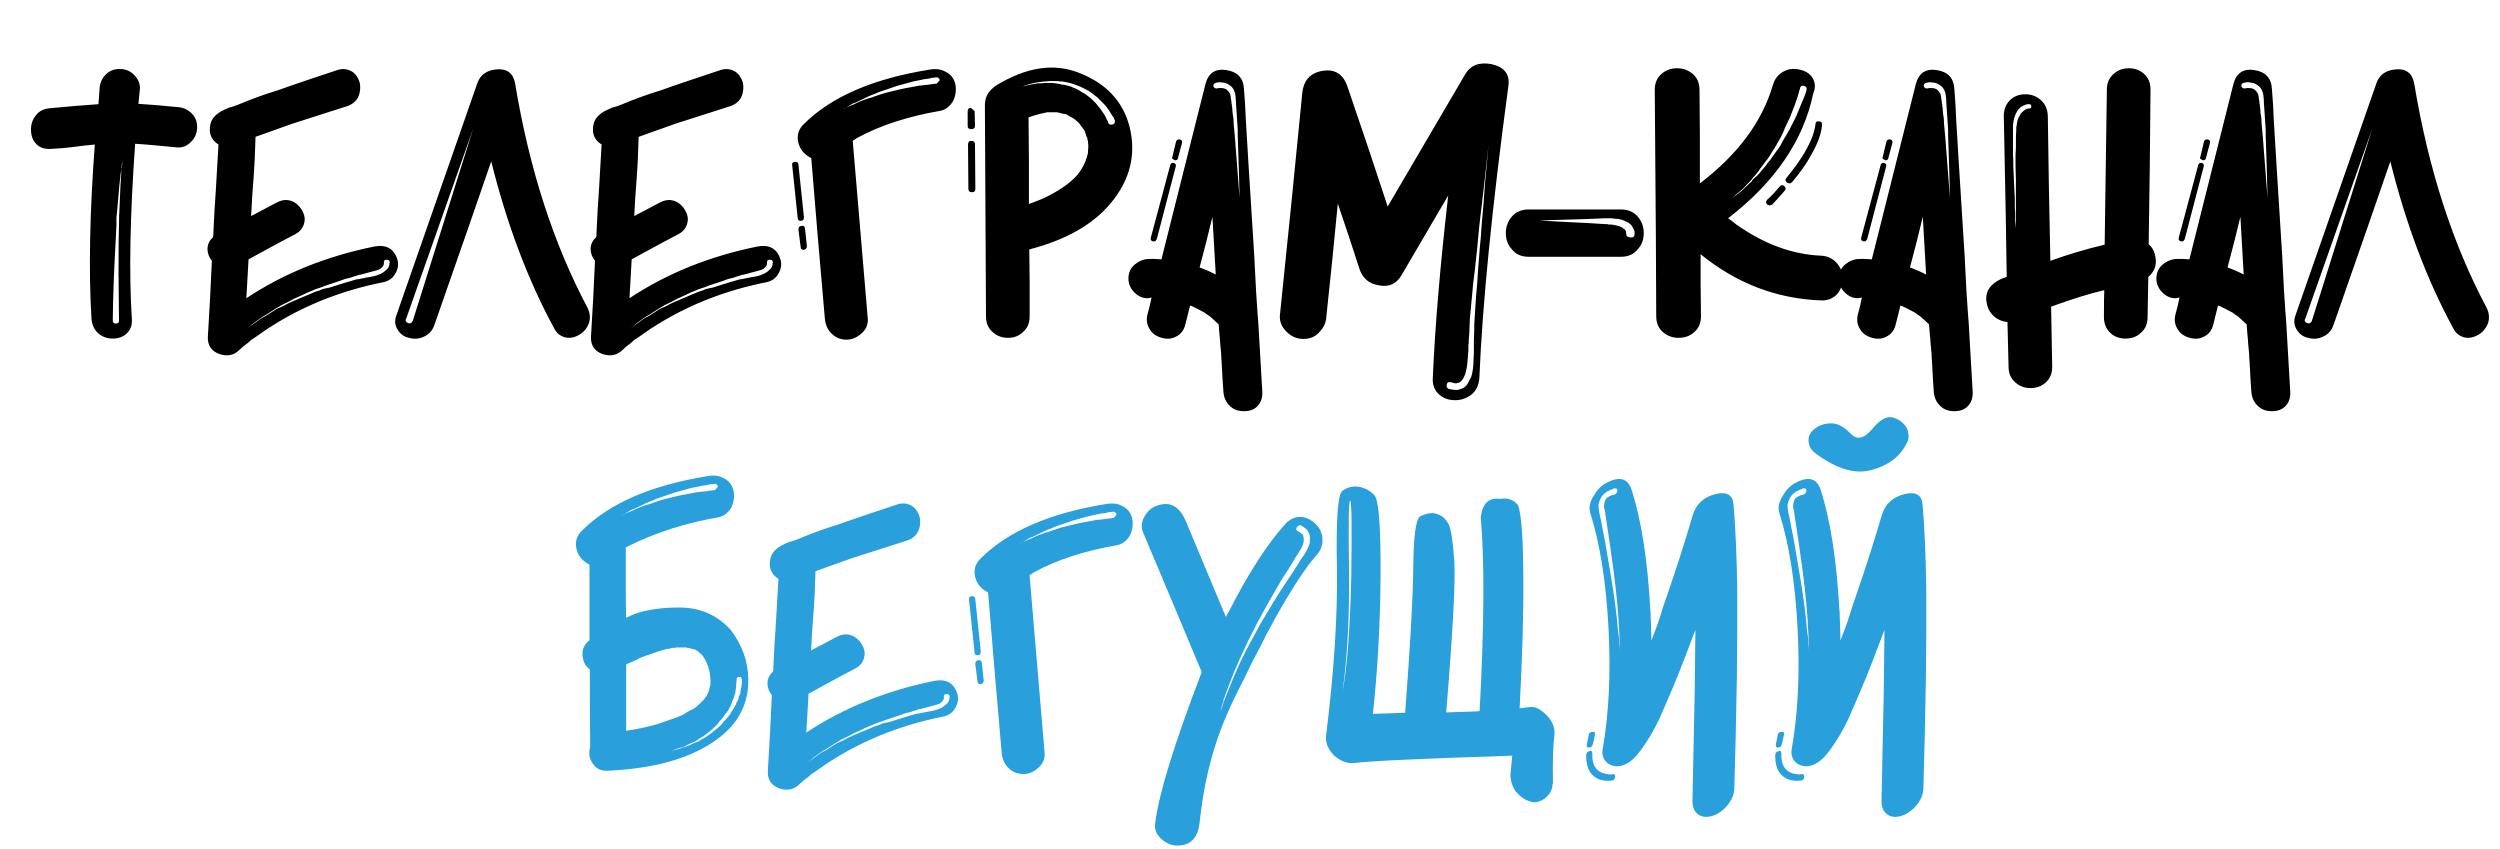 <?xml version="1.0" encoding="UTF-8"?> <svg xmlns="http://www.w3.org/2000/svg" width="259" height="88" viewBox="0 0 259 88" fill="none"> <path d="M18.409 11.098C18.941 11.123 19.41 11.326 19.815 11.706C20.221 12.086 20.423 12.567 20.423 13.15C20.423 13.758 20.221 14.265 19.815 14.67C19.41 15.101 18.941 15.303 18.409 15.278C16.104 15.05 14.635 14.923 14.001 14.898C13.469 22.371 13.355 28.413 13.659 33.024C13.71 33.683 13.52 34.202 13.089 34.582C12.735 34.911 12.266 35.076 11.683 35.076C11.126 35.076 10.645 34.911 10.239 34.582C9.783 34.202 9.53 33.683 9.479 33.024C9.175 28.16 9.289 22.143 9.821 14.974L8.681 15.088L7.503 15.24C6.971 15.316 6.199 15.379 5.185 15.43C4.552 15.455 4.058 15.265 3.703 14.86C3.374 14.505 3.209 14.024 3.209 13.416C3.209 12.859 3.374 12.377 3.703 11.972C4.033 11.516 4.527 11.263 5.185 11.212C5.768 11.161 6.604 11.085 7.693 10.984L10.201 10.794L10.315 9.198C10.341 8.641 10.543 8.159 10.923 7.754C11.303 7.349 11.797 7.146 12.405 7.146C12.988 7.146 13.482 7.349 13.887 7.754C14.318 8.185 14.521 8.666 14.495 9.198L14.419 9.958L14.343 10.756L16.395 10.908L18.409 11.098ZM12.671 16.608C12.671 16.659 12.646 16.887 12.595 17.292C12.595 17.419 12.583 17.533 12.557 17.634L12.519 17.862L12.481 18.128L12.367 19.192C12.317 19.8 12.241 20.674 12.139 21.814C12.114 21.966 12.089 22.219 12.063 22.574C12.063 22.903 12.063 23.157 12.063 23.334L11.987 24.892C11.81 27.983 11.709 30.744 11.683 33.176V33.214C11.683 33.417 11.785 33.518 11.987 33.518C12.215 33.518 12.329 33.417 12.329 33.214C12.279 29.541 12.266 26.779 12.291 24.93L12.329 23.334C12.329 22.574 12.342 22.08 12.367 21.852L12.481 19.192L12.519 18.622C12.519 18.369 12.532 18.204 12.557 18.128C12.557 18.001 12.557 17.875 12.557 17.748C12.583 17.621 12.595 17.52 12.595 17.444C12.621 17.368 12.633 17.317 12.633 17.292C12.659 17.089 12.671 16.861 12.671 16.608ZM40.95 28.35C40.697 28.806 40.304 29.097 39.772 29.224C35.668 30.035 31.957 31.453 28.638 33.48L27.726 34.05L26.852 34.658L26.472 34.924L26.054 35.19L25.674 35.532L25.218 35.874L24.8 36.254C24.243 36.811 23.546 36.951 22.71 36.672C21.899 36.368 21.507 35.785 21.532 34.924L21.76 30.972L21.95 27.02C21.646 26.64 21.494 26.222 21.494 25.766C21.519 25.285 21.709 24.892 22.064 24.588L22.102 24.398V24.208L22.216 21.89L22.368 19.572C22.545 16.633 22.634 15.101 22.634 14.974C21.874 14.493 21.595 13.796 21.798 12.884C21.899 12.352 22.279 11.896 22.938 11.516C23.343 11.313 23.622 11.187 23.774 11.136L24.192 11.022L24.61 10.87C25.978 10.287 27.371 9.781 28.79 9.35C28.917 9.299 29.347 9.147 30.082 8.894C30.817 8.641 31.412 8.438 31.868 8.286L34.946 7.26C35.478 7.083 35.985 7.133 36.466 7.412C36.846 7.665 37.112 8.045 37.264 8.552C37.365 9.033 37.327 9.502 37.15 9.958C36.947 10.439 36.567 10.781 36.01 10.984L33.16 11.896L30.31 12.808L26.472 14.176C26.421 16 26.358 17.368 26.282 18.28L26.13 20.332L26.016 22.384L28.676 20.978C29.208 20.699 29.715 20.649 30.196 20.826C30.627 20.978 30.981 21.282 31.26 21.738C31.539 22.194 31.627 22.637 31.526 23.068C31.399 23.6 31.095 23.993 30.614 24.246C29.677 24.727 28.055 25.601 25.75 26.868L25.522 30.896C29.373 28.337 33.793 26.551 38.784 25.538C40.025 25.31 40.823 25.766 41.178 26.906C41.305 27.413 41.229 27.894 40.95 28.35ZM40.38 27.21C40.38 27.007 40.279 26.906 40.076 26.906C39.873 26.906 39.772 26.982 39.772 27.134V27.286C39.772 27.413 39.721 27.527 39.62 27.628C39.519 27.805 39.316 27.932 39.012 28.008C38.936 28.033 38.607 28.122 38.024 28.274L37.758 28.35L37.454 28.426L37.302 28.464H37.226L37.112 28.502L36.77 28.616C36.745 28.616 36.694 28.629 36.618 28.654C36.567 28.679 36.504 28.705 36.428 28.73C36.352 28.755 36.263 28.781 36.162 28.806L35.82 28.882L35.478 28.996C35.377 29.047 35.161 29.123 34.832 29.224C34.528 29.325 34.262 29.414 34.034 29.49L33.692 29.604L33.312 29.756L32.628 29.984C32.603 30.009 32.362 30.111 31.906 30.288L31.184 30.63L30.5 30.934L29.854 31.276C29.803 31.301 29.702 31.352 29.55 31.428C29.423 31.504 29.309 31.555 29.208 31.58L28.904 31.77L28.638 31.922C28.03 32.302 27.675 32.53 27.574 32.606L27.308 32.758L27.08 32.91C26.903 33.011 26.776 33.1 26.7 33.176L26.32 33.442L26.016 33.708L25.636 34.012L26.054 33.708L26.358 33.48L26.738 33.214C26.789 33.163 26.915 33.075 27.118 32.948L27.346 32.834L27.612 32.682C27.713 32.606 28.068 32.378 28.676 31.998C28.727 31.973 28.929 31.884 29.284 31.732L29.93 31.39L31.26 30.82C31.387 30.769 31.627 30.668 31.982 30.516L32.704 30.212L33.084 30.098L33.426 29.946L33.768 29.87L34.148 29.794L34.87 29.566L35.592 29.338L36.238 29.148L36.884 28.958L37.074 28.92H37.226L37.302 28.882H37.378C37.403 28.857 37.454 28.844 37.53 28.844L38.1 28.73C38.632 28.654 38.999 28.565 39.202 28.464C39.506 28.363 39.759 28.211 39.962 28.008C40.063 27.932 40.152 27.843 40.228 27.742L40.342 27.438V27.324C40.342 27.273 40.355 27.235 40.38 27.21ZM43.9 34.886C43.419 35.114 42.912 35.152 42.38 35C41.873 34.899 41.481 34.62 41.202 34.164C40.898 33.708 40.86 33.189 41.088 32.606L49.448 8.628C49.752 7.741 50.436 7.26 51.5 7.184C52.539 7.108 53.16 7.589 53.362 8.628C54.831 17.495 57.34 25.259 60.886 31.922C61.139 32.454 61.178 32.986 61 33.518C60.797 34.025 60.481 34.405 60.05 34.658C59.544 34.962 59.062 35.063 58.606 34.962C58.049 34.835 57.644 34.506 57.39 33.974C54.679 28.983 52.514 23.233 50.892 16.722C49.853 19.762 47.89 25.411 45.002 33.67C44.8 34.253 44.432 34.658 43.9 34.886ZM49.03 13.302L42.076 33.024C42 33.125 42 33.227 42.076 33.328C42.102 33.379 42.178 33.429 42.304 33.48C42.481 33.556 42.633 33.48 42.76 33.252L49.03 13.302ZM80.642 28.35C80.389 28.806 79.996 29.097 79.464 29.224C75.36 30.035 71.649 31.453 68.33 33.48L67.418 34.05L66.544 34.658L66.164 34.924L65.746 35.19L65.366 35.532L64.91 35.874L64.492 36.254C63.935 36.811 63.238 36.951 62.402 36.672C61.592 36.368 61.199 35.785 61.224 34.924L61.452 30.972L61.642 27.02C61.338 26.64 61.186 26.222 61.186 25.766C61.212 25.285 61.402 24.892 61.756 24.588L61.794 24.398V24.208L61.908 21.89L62.06 19.572C62.238 16.633 62.326 15.101 62.326 14.974C61.566 14.493 61.288 13.796 61.49 12.884C61.592 12.352 61.972 11.896 62.63 11.516C63.036 11.313 63.314 11.187 63.466 11.136L63.884 11.022L64.302 10.87C65.67 10.287 67.064 9.781 68.482 9.35C68.609 9.299 69.04 9.147 69.774 8.894C70.509 8.641 71.104 8.438 71.56 8.286L74.638 7.26C75.17 7.083 75.677 7.133 76.158 7.412C76.538 7.665 76.804 8.045 76.956 8.552C77.058 9.033 77.02 9.502 76.842 9.958C76.64 10.439 76.26 10.781 75.702 10.984L72.852 11.896L70.002 12.808L66.164 14.176C66.114 16 66.05 17.368 65.974 18.28L65.822 20.332L65.708 22.384L68.368 20.978C68.9 20.699 69.407 20.649 69.888 20.826C70.319 20.978 70.674 21.282 70.952 21.738C71.231 22.194 71.32 22.637 71.218 23.068C71.092 23.6 70.788 23.993 70.306 24.246C69.369 24.727 67.748 25.601 65.442 26.868L65.214 30.896C69.065 28.337 73.486 26.551 78.476 25.538C79.718 25.31 80.516 25.766 80.87 26.906C80.997 27.413 80.921 27.894 80.642 28.35ZM80.072 27.21C80.072 27.007 79.971 26.906 79.768 26.906C79.566 26.906 79.464 26.982 79.464 27.134V27.286C79.464 27.413 79.414 27.527 79.312 27.628C79.211 27.805 79.008 27.932 78.704 28.008C78.628 28.033 78.299 28.122 77.716 28.274L77.45 28.35L77.146 28.426L76.994 28.464H76.918L76.804 28.502L76.462 28.616C76.437 28.616 76.386 28.629 76.31 28.654C76.26 28.679 76.196 28.705 76.12 28.73C76.044 28.755 75.956 28.781 75.854 28.806L75.512 28.882L75.17 28.996C75.069 29.047 74.854 29.123 74.524 29.224C74.22 29.325 73.954 29.414 73.726 29.49L73.384 29.604L73.004 29.756L72.32 29.984C72.295 30.009 72.054 30.111 71.598 30.288L70.876 30.63L70.192 30.934L69.546 31.276C69.496 31.301 69.394 31.352 69.242 31.428C69.116 31.504 69.002 31.555 68.9 31.58L68.596 31.77L68.33 31.922C67.722 32.302 67.368 32.53 67.266 32.606L67 32.758L66.772 32.91C66.595 33.011 66.468 33.1 66.392 33.176L66.012 33.442L65.708 33.708L65.328 34.012L65.746 33.708L66.05 33.48L66.43 33.214C66.481 33.163 66.608 33.075 66.81 32.948L67.038 32.834L67.304 32.682C67.406 32.606 67.76 32.378 68.368 31.998C68.419 31.973 68.622 31.884 68.976 31.732L69.622 31.39L70.952 30.82C71.079 30.769 71.32 30.668 71.674 30.516L72.396 30.212L72.776 30.098L73.118 29.946L73.46 29.87L73.84 29.794L74.562 29.566L75.284 29.338L75.93 29.148L76.576 28.958L76.766 28.92H76.918L76.994 28.882H77.07C77.096 28.857 77.146 28.844 77.222 28.844L77.792 28.73C78.324 28.654 78.692 28.565 78.894 28.464C79.198 28.363 79.452 28.211 79.654 28.008C79.756 27.932 79.844 27.843 79.92 27.742L80.034 27.438V27.324C80.034 27.273 80.047 27.235 80.072 27.21ZM97.918 7.412C98.476 7.665 98.83 8.109 98.982 8.742C99.084 9.325 99.008 9.895 98.754 10.452C98.4 11.035 97.956 11.377 97.424 11.478C94.055 12.061 91.205 12.985 88.874 14.252C88.773 14.303 88.596 14.417 88.342 14.594L89.9 32.986C89.951 33.594 89.736 34.113 89.254 34.544C88.773 34.975 88.254 35.19 87.696 35.19C87.088 35.19 86.569 34.975 86.138 34.544C85.733 34.139 85.505 33.619 85.454 32.986C85.277 30.833 85.024 27.907 84.694 24.208C84.39 20.509 84.175 17.9 84.048 16.38C83.339 16.025 82.896 15.506 82.718 14.822C82.516 14.037 82.718 13.365 83.326 12.808C86.138 10.021 90.445 8.159 96.246 7.222C96.905 7.095 97.462 7.159 97.918 7.412ZM97.234 8.096C97.158 8.02 97.082 7.995 97.006 8.02H96.892C96.867 8.045 96.753 8.058 96.55 8.058C96.424 8.109 96.246 8.147 96.018 8.172L95.714 8.21L95.372 8.286L94.992 8.362L94.612 8.438L93.776 8.666C93.168 8.818 92.56 9.008 91.952 9.236L91.496 9.388L91.04 9.54L90.622 9.73L90.204 9.882L89.786 10.072L89.406 10.262L88.684 10.604L88.38 10.718L88.114 10.87L87.658 11.136L87.278 11.326C87.43 11.275 87.557 11.212 87.658 11.136C87.861 11.06 88.013 10.997 88.114 10.946L88.418 10.832L88.722 10.68L89.064 10.528L89.444 10.376L89.862 10.224L90.28 10.11C90.356 10.085 90.496 10.034 90.698 9.958C90.901 9.882 91.053 9.831 91.154 9.806L91.61 9.654L92.066 9.54C93.08 9.287 93.688 9.147 93.89 9.122L94.308 9.046L94.726 8.97L95.106 8.894C95.208 8.869 95.334 8.856 95.486 8.856C95.562 8.831 95.664 8.818 95.79 8.818C95.942 8.793 96.056 8.78 96.132 8.78L96.398 8.742L96.626 8.704C96.804 8.704 96.905 8.691 96.93 8.666H97.044L97.348 8.324C97.348 8.223 97.31 8.147 97.234 8.096ZM82.984 22.878H82.946C82.744 22.878 82.642 22.777 82.642 22.574L82.072 17.14C82.022 16.912 82.123 16.785 82.376 16.76C82.604 16.76 82.718 16.861 82.718 17.064L83.288 22.498C83.288 22.751 83.187 22.878 82.984 22.878ZM83.288 25.88H83.25C83.048 25.88 82.946 25.779 82.946 25.576L82.718 23.79C82.718 23.537 82.82 23.41 83.022 23.41C83.25 23.359 83.377 23.461 83.402 23.714L83.592 25.5C83.592 25.703 83.491 25.829 83.288 25.88ZM106.633 25.842L106.671 29.3V32.796C106.671 33.48 106.431 34.025 105.949 34.43C105.544 34.81 105.037 35 104.429 35C103.821 35 103.302 34.81 102.871 34.43C102.39 34.025 102.149 33.48 102.149 32.796L102.035 10.908C102.035 10.148 102.327 9.54 102.909 9.084L103.137 8.894C106.304 6.943 109.205 6.5 111.839 7.564C114.601 8.653 116.323 10.49 117.007 13.074C117.742 15.962 117.096 18.622 115.069 21.054C113.245 23.258 110.433 24.854 106.633 25.842ZM113.511 10.68L114.005 11.288C114.309 11.693 114.512 12.023 114.613 12.276L114.765 12.58C114.791 12.605 114.803 12.643 114.803 12.694V12.732C114.905 12.909 115.069 12.96 115.297 12.884C115.399 12.859 115.462 12.795 115.487 12.694C115.513 12.593 115.513 12.504 115.487 12.428L115.411 12.276L115.373 12.162C115.323 12.086 115.272 12.023 115.221 11.972C115.044 11.668 114.943 11.503 114.917 11.478C114.841 11.351 114.702 11.161 114.499 10.908L114.195 10.604L113.891 10.3C113.765 10.148 113.524 9.945 113.169 9.692C112.916 9.489 112.625 9.312 112.295 9.16C112.067 9.033 111.738 8.894 111.307 8.742L111.079 8.666L110.813 8.59L110.281 8.476L110.053 8.438H109.825C109.749 8.413 109.585 8.4 109.331 8.4H108.837C108.609 8.4 108.457 8.413 108.381 8.438C108.153 8.438 108.001 8.451 107.925 8.476L107.545 8.514L107.165 8.59L106.823 8.666L106.557 8.742C106.507 8.767 106.469 8.78 106.443 8.78C106.418 8.805 106.393 8.818 106.367 8.818C106.317 8.818 106.253 8.831 106.177 8.856C106.127 8.881 106.076 8.907 106.025 8.932C105.975 8.957 105.937 8.97 105.911 8.97L106.367 8.856C106.443 8.831 106.608 8.793 106.861 8.742L107.545 8.628H107.963C108.014 8.603 108.153 8.59 108.381 8.59H109.065L109.293 8.628C109.369 8.628 109.534 8.653 109.787 8.704H109.825C109.851 8.704 109.876 8.717 109.901 8.742C109.952 8.742 110.003 8.755 110.053 8.78C110.129 8.78 110.193 8.78 110.243 8.78L110.699 8.894L110.965 8.97L111.193 9.084C111.497 9.185 111.789 9.337 112.067 9.54C112.295 9.641 112.561 9.819 112.865 10.072C112.941 10.123 113.055 10.224 113.207 10.376L113.511 10.68ZM100.971 11.516L101.009 13.036C101.009 13.264 100.883 13.378 100.629 13.378C100.376 13.378 100.249 13.264 100.249 13.036V11.554C100.249 11.301 100.363 11.174 100.591 11.174L100.971 11.516ZM112.751 15.126L112.713 14.67L112.675 14.48L112.637 14.29L112.561 14.138L112.485 13.91C112.46 13.834 112.447 13.796 112.447 13.796L112.371 13.568L112.257 13.378C112.105 13.175 112.017 13.061 111.991 13.036C111.941 12.985 111.903 12.935 111.877 12.884L111.801 12.77L111.763 12.732L111.383 12.39L111.307 12.352L111.231 12.276L111.079 12.2L110.509 11.858H110.471L110.395 11.82H110.281L109.977 11.744L109.673 11.668C109.623 11.668 109.585 11.655 109.559 11.63H108.419C108.419 11.655 108.394 11.668 108.343 11.668C107.685 11.795 107.089 11.959 106.557 12.162L106.595 16.646V21.13C107.533 20.801 108.255 20.497 108.761 20.218C110.003 19.559 110.94 18.875 111.573 18.166C112.105 17.533 112.473 16.811 112.675 16L112.713 15.848V15.772L112.751 15.126ZM100.325 19.572L100.287 14.974C100.287 14.721 100.401 14.594 100.629 14.594C100.883 14.594 101.009 14.721 101.009 14.974L101.047 19.572C101.047 19.8 100.933 19.914 100.705 19.914C100.452 19.914 100.325 19.8 100.325 19.572ZM117.514 30.288C117.108 29.883 116.906 29.401 116.906 28.844C116.906 28.287 117.108 27.818 117.514 27.438C117.97 27.058 118.451 26.855 118.958 26.83C119.236 26.805 119.692 26.817 120.326 26.868L124.886 8.704C125.19 7.564 125.912 7.083 127.052 7.26C128.217 7.437 128.825 8.096 128.876 9.236L128.99 10.794L129.066 12.39C129.142 13.783 129.433 18.483 129.94 26.488C129.99 27.349 130.054 28.578 130.13 30.174C130.231 31.77 130.307 32.847 130.358 33.404C130.611 37.66 130.75 40.067 130.776 40.624C130.801 41.232 130.624 41.726 130.244 42.106C129.914 42.435 129.458 42.6 128.876 42.6C128.293 42.6 127.824 42.435 127.47 42.106C127.039 41.726 126.798 41.232 126.748 40.624C126.697 40.016 126.634 38.965 126.558 37.47C126.558 37.343 126.545 37.153 126.52 36.9C126.52 36.647 126.507 36.457 126.482 36.33L126.444 35.912L126.406 35.532C126.406 35.329 126.38 35.013 126.33 34.582C126.304 34.151 126.279 33.822 126.254 33.594C126.178 33.543 126.038 33.417 125.836 33.214L125.456 32.872C125.38 32.796 125.278 32.72 125.152 32.644C125.076 32.593 125 32.543 124.924 32.492C124.848 32.416 124.797 32.378 124.772 32.378L124.278 32.112L123.746 31.846L123.518 31.732L123.29 31.656L122.796 33.632C122.644 34.24 122.314 34.658 121.808 34.886C121.377 35.114 120.896 35.152 120.364 35C119.806 34.848 119.401 34.569 119.148 34.164C118.818 33.683 118.73 33.151 118.882 32.568L119.11 31.694L119.3 30.82C119.097 30.871 118.983 30.896 118.958 30.896C118.426 30.921 117.944 30.719 117.514 30.288ZM125.722 8.97C125.798 9.122 125.924 9.185 126.102 9.16C126.152 9.16 126.19 9.147 126.216 9.122H126.558C126.71 9.122 126.862 9.16 127.014 9.236C127.191 9.363 127.33 9.527 127.432 9.73L127.47 9.844V9.958L127.508 9.996V10.148C127.558 10.401 127.584 10.566 127.584 10.642C127.584 10.667 127.584 10.705 127.584 10.756C127.609 10.781 127.622 10.819 127.622 10.87C127.622 10.895 127.622 10.946 127.622 11.022C127.647 11.073 127.66 11.123 127.66 11.174L127.698 11.744C127.774 12.099 127.812 12.479 127.812 12.884L127.926 14.1C128.052 15.62 128.217 17.761 128.42 20.522C128.394 19.129 128.331 16.975 128.23 14.062V13.454L128.192 12.846L128.154 12.276L128.116 11.706C128.116 11.579 128.09 11.212 128.04 10.604C128.04 10.325 128.027 10.148 128.002 10.072V9.882L127.964 9.844V9.692L127.926 9.578C127.824 9.223 127.622 8.957 127.318 8.78C127.09 8.628 126.849 8.552 126.596 8.552C126.418 8.501 126.266 8.501 126.14 8.552C126.038 8.552 125.975 8.565 125.95 8.59C125.747 8.641 125.671 8.767 125.722 8.97ZM121.466 16.456C121.415 16.38 121.415 16.304 121.466 16.228L121.846 14.632C121.922 14.48 122.048 14.417 122.226 14.442C122.428 14.493 122.504 14.619 122.454 14.822L122.036 16.38C122.01 16.532 121.909 16.608 121.732 16.608C121.706 16.608 121.681 16.595 121.656 16.57C121.554 16.519 121.491 16.481 121.466 16.456ZM119.528 25.006H119.452C119.249 24.955 119.173 24.829 119.224 24.626L121.238 17.102C121.288 16.925 121.402 16.849 121.58 16.874C121.782 16.925 121.858 17.051 121.808 17.254L119.832 24.816C119.806 24.816 119.781 24.841 119.756 24.892L119.718 24.968C119.667 24.993 119.604 25.006 119.528 25.006ZM125.95 28.426L125.608 22.46L124.962 25.082L124.278 27.704L125.038 28.008C125.392 28.16 125.633 28.274 125.76 28.35C125.785 28.35 125.81 28.363 125.836 28.388C125.861 28.388 125.899 28.401 125.95 28.426ZM152.428 40.89C151.921 41.27 151.364 41.46 150.756 41.46C150.097 41.46 149.553 41.27 149.122 40.89C148.615 40.459 148.387 39.877 148.438 39.142C148.666 33.847 149.198 27.552 150.034 20.256C147.551 24.512 145.955 27.235 145.246 28.426C144.714 29.389 143.929 29.769 142.89 29.566C141.851 29.414 141.167 28.844 140.838 27.856L139.736 24.474L138.596 21.092L138.026 26.906L137.418 32.72C137.393 33.379 137.152 33.936 136.696 34.392C136.291 34.873 135.733 35.114 135.024 35.114C134.365 35.114 133.795 34.873 133.314 34.392C132.807 33.911 132.567 33.353 132.592 32.72L133.77 21.206L134.91 9.692C135.037 8.324 135.746 7.539 137.038 7.336C138.33 7.133 139.191 7.703 139.622 9.046L141.712 15.202L143.764 21.396L151.782 7.716C152.339 6.753 153.264 6.399 154.556 6.652C155.873 6.956 156.443 7.716 156.266 8.932C154.569 21.523 153.568 31.593 153.264 39.142C153.213 39.902 152.935 40.485 152.428 40.89ZM152.428 39.028C152.58 38.496 152.656 37.913 152.656 37.28C152.681 37.128 152.694 36.799 152.694 36.292V35.266L152.732 34.164V33.594L152.77 33.024C152.846 31.935 152.897 31.149 152.922 30.668L153.036 29.414L153.112 28.198L153.302 25.728L153.416 24.55L153.492 23.372C153.644 21.827 153.758 20.408 153.834 19.116L154.214 15.012C154.087 16.127 153.935 17.495 153.758 19.116L153.264 23.334L153.15 24.512L153.036 25.728L152.77 28.16C152.745 28.388 152.694 28.793 152.618 29.376C152.567 29.933 152.529 30.351 152.504 30.63L152.276 33.024C152.251 34.037 152.213 34.772 152.162 35.228V35.494L152.124 35.76V36.292L152.086 36.786L152.048 37.242C152.023 37.799 151.934 38.319 151.782 38.8C151.605 39.256 151.402 39.535 151.174 39.636C151.149 39.636 151.098 39.649 151.022 39.674C150.946 39.699 150.895 39.712 150.87 39.712C150.718 39.712 150.629 39.699 150.604 39.674L150.49 39.636H150.414L150.338 39.598H150.3C150.047 39.547 149.907 39.636 149.882 39.864C149.831 40.092 149.92 40.244 150.148 40.32H150.3C150.325 40.345 150.376 40.358 150.452 40.358C150.503 40.383 150.655 40.396 150.908 40.396C151.009 40.396 151.098 40.383 151.174 40.358C151.326 40.307 151.427 40.269 151.478 40.244C151.731 40.143 151.921 39.978 152.048 39.75C152.2 39.471 152.327 39.231 152.428 39.028ZM158.36 21.7H167.936C168.671 21.7 169.253 21.953 169.684 22.46C170.089 22.941 170.292 23.499 170.292 24.132C170.292 24.816 170.089 25.373 169.684 25.804C169.279 26.336 168.696 26.602 167.936 26.602H158.36C157.6 26.602 157.017 26.336 156.612 25.804C156.207 25.373 156.004 24.816 156.004 24.132C156.004 23.499 156.207 22.941 156.612 22.46C157.043 21.953 157.625 21.7 158.36 21.7ZM169.342 24.208V23.98L169.266 23.79L169.152 23.562C169.076 23.385 168.924 23.22 168.696 23.068C168.392 22.916 168.164 22.815 168.012 22.764C167.759 22.688 167.48 22.65 167.176 22.65L166.986 22.612H166.302L165.39 22.65L164.478 22.688L159.462 22.84C160.577 22.916 162.249 23.005 164.478 23.106L166.302 23.22H166.53L166.644 23.258H166.72C166.923 23.258 167.062 23.271 167.138 23.296C167.341 23.321 167.556 23.372 167.784 23.448C167.987 23.524 168.139 23.613 168.24 23.714C168.341 23.765 168.405 23.841 168.43 23.942C168.455 23.967 168.468 24.043 168.468 24.17C168.468 24.449 168.607 24.588 168.886 24.588C169.19 24.639 169.342 24.512 169.342 24.208ZM190.319 27.286C190.699 27.717 190.889 28.249 190.889 28.882C190.889 29.515 190.699 30.047 190.319 30.478C189.888 30.934 189.331 31.149 188.647 31.124C184.036 30.947 179.881 29.351 176.183 26.336V29.528L176.221 32.758C176.221 33.467 175.98 34.025 175.499 34.43C175.068 34.81 174.536 35 173.903 35C173.295 35 172.763 34.81 172.307 34.43C171.825 34.025 171.585 33.467 171.585 32.758C171.585 29.439 171.534 21.624 171.433 9.312C171.433 8.603 171.673 8.045 172.155 7.64C172.585 7.26 173.117 7.07 173.751 7.07C174.359 7.07 174.891 7.26 175.347 7.64C175.828 8.045 176.069 8.603 176.069 9.312L176.107 14.138V19.002C180.033 16.013 182.554 12.618 183.669 8.818C183.871 8.134 184.264 7.653 184.847 7.374C185.328 7.121 185.873 7.07 186.481 7.222C187.063 7.349 187.494 7.627 187.773 8.058C188.077 8.565 188.102 9.109 187.849 9.692C186.835 14.556 183.897 18.863 179.033 22.612L179.451 22.916L179.831 23.22C182.719 25.272 185.657 26.361 188.647 26.488C189.331 26.513 189.888 26.779 190.319 27.286ZM179.375 20.598L179.869 20.218L180.097 20.028L180.401 19.8L181.047 19.192L181.237 19.002L181.427 18.85L181.579 18.622L181.769 18.432L181.845 18.356C181.895 18.331 181.933 18.305 181.959 18.28L182.187 18.052C182.389 17.799 182.516 17.647 182.567 17.596L182.985 17.102C183.01 17.051 183.061 16.975 183.137 16.874C183.238 16.747 183.314 16.659 183.365 16.608L183.555 16.342L183.745 16.076L183.935 15.81L184.125 15.544C184.201 15.468 184.315 15.303 184.467 15.05L184.771 14.48L185.113 13.91L185.417 13.378L185.683 12.846L185.949 12.314C186.075 12.086 186.215 11.769 186.367 11.364C186.519 11.009 186.633 10.731 186.709 10.528L186.861 10.186L186.975 9.882L187.127 9.464C187.127 9.388 187.139 9.337 187.165 9.312V9.274C187.19 9.223 187.177 9.147 187.127 9.046C187.101 8.995 187.025 8.945 186.899 8.894C186.645 8.843 186.506 8.932 186.481 9.16C186.481 9.211 186.468 9.249 186.443 9.274C186.417 9.35 186.379 9.489 186.329 9.692L186.253 9.958L186.139 10.3C186.113 10.376 186.063 10.515 185.987 10.718C185.936 10.895 185.885 11.035 185.835 11.136L185.645 11.63L185.455 12.124L184.961 13.15L184.733 13.72L184.467 14.252L183.821 15.392C183.643 15.645 183.529 15.823 183.479 15.924C183.301 16.203 183.187 16.38 183.137 16.456L182.947 16.684L182.757 16.95C182.63 17.127 182.503 17.292 182.377 17.444C182.199 17.697 182.085 17.862 182.035 17.938L181.655 18.356L181.503 18.546L181.351 18.736L180.971 19.116L180.667 19.458L180.363 19.724C180.261 19.825 180.084 19.977 179.831 20.18C179.755 20.256 179.666 20.345 179.565 20.446C179.463 20.522 179.4 20.573 179.375 20.598ZM186.975 15.772C187.633 14.632 188.001 13.669 188.077 12.884C188.102 12.631 188.229 12.529 188.457 12.58C188.685 12.58 188.786 12.707 188.761 12.96C188.685 13.872 188.305 14.911 187.621 16.076C187.165 16.937 186.506 17.875 185.645 18.888C185.569 18.964 185.48 19.002 185.379 19.002L185.151 18.926C184.948 18.774 184.923 18.609 185.075 18.432C185.885 17.444 186.519 16.557 186.975 15.772ZM184.847 19.268C185.024 19.445 185.037 19.61 184.885 19.762C184.682 20.015 184.517 20.205 184.391 20.332C184.315 20.433 184.175 20.585 183.973 20.788L183.593 21.206C183.441 21.257 183.352 21.282 183.327 21.282L183.099 21.206C182.921 21.029 182.921 20.851 183.099 20.674C183.428 20.395 183.859 19.939 184.391 19.306C184.492 19.154 184.644 19.141 184.847 19.268ZM191.109 30.288C190.704 29.883 190.501 29.401 190.501 28.844C190.501 28.287 190.704 27.818 191.109 27.438C191.565 27.058 192.046 26.855 192.553 26.83C192.832 26.805 193.288 26.817 193.921 26.868L198.481 8.704C198.785 7.564 199.507 7.083 200.647 7.26C201.812 7.437 202.42 8.096 202.471 9.236L202.585 10.794L202.661 12.39C202.737 13.783 203.028 18.483 203.535 26.488C203.586 27.349 203.649 28.578 203.725 30.174C203.826 31.77 203.902 32.847 203.953 33.404C204.206 37.66 204.346 40.067 204.371 40.624C204.396 41.232 204.219 41.726 203.839 42.106C203.51 42.435 203.054 42.6 202.471 42.6C201.888 42.6 201.42 42.435 201.065 42.106C200.634 41.726 200.394 41.232 200.343 40.624C200.292 40.016 200.229 38.965 200.153 37.47C200.153 37.343 200.14 37.153 200.115 36.9C200.115 36.647 200.102 36.457 200.077 36.33L200.039 35.912L200.001 35.532C200.001 35.329 199.976 35.013 199.925 34.582C199.9 34.151 199.874 33.822 199.849 33.594C199.773 33.543 199.634 33.417 199.431 33.214L199.051 32.872C198.975 32.796 198.874 32.72 198.747 32.644C198.671 32.593 198.595 32.543 198.519 32.492C198.443 32.416 198.392 32.378 198.367 32.378L197.873 32.112L197.341 31.846L197.113 31.732L196.885 31.656L196.391 33.632C196.239 34.24 195.91 34.658 195.403 34.886C194.972 35.114 194.491 35.152 193.959 35C193.402 34.848 192.996 34.569 192.743 34.164C192.414 33.683 192.325 33.151 192.477 32.568L192.705 31.694L192.895 30.82C192.692 30.871 192.578 30.896 192.553 30.896C192.021 30.921 191.54 30.719 191.109 30.288ZM199.317 8.97C199.393 9.122 199.52 9.185 199.697 9.16C199.748 9.16 199.786 9.147 199.811 9.122H200.153C200.305 9.122 200.457 9.16 200.609 9.236C200.786 9.363 200.926 9.527 201.027 9.73L201.065 9.844V9.958L201.103 9.996V10.148C201.154 10.401 201.179 10.566 201.179 10.642C201.179 10.667 201.179 10.705 201.179 10.756C201.204 10.781 201.217 10.819 201.217 10.87C201.217 10.895 201.217 10.946 201.217 11.022C201.242 11.073 201.255 11.123 201.255 11.174L201.293 11.744C201.369 12.099 201.407 12.479 201.407 12.884L201.521 14.1C201.648 15.62 201.812 17.761 202.015 20.522C201.99 19.129 201.926 16.975 201.825 14.062V13.454L201.787 12.846L201.749 12.276L201.711 11.706C201.711 11.579 201.686 11.212 201.635 10.604C201.635 10.325 201.622 10.148 201.597 10.072V9.882L201.559 9.844V9.692L201.521 9.578C201.42 9.223 201.217 8.957 200.913 8.78C200.685 8.628 200.444 8.552 200.191 8.552C200.014 8.501 199.862 8.501 199.735 8.552C199.634 8.552 199.57 8.565 199.545 8.59C199.342 8.641 199.266 8.767 199.317 8.97ZM195.061 16.456C195.01 16.38 195.01 16.304 195.061 16.228L195.441 14.632C195.517 14.48 195.644 14.417 195.821 14.442C196.024 14.493 196.1 14.619 196.049 14.822L195.631 16.38C195.606 16.532 195.504 16.608 195.327 16.608C195.302 16.608 195.276 16.595 195.251 16.57C195.15 16.519 195.086 16.481 195.061 16.456ZM193.123 25.006H193.047C192.844 24.955 192.768 24.829 192.819 24.626L194.833 17.102C194.884 16.925 194.998 16.849 195.175 16.874C195.378 16.925 195.454 17.051 195.403 17.254L193.427 24.816C193.402 24.816 193.376 24.841 193.351 24.892L193.313 24.968C193.262 24.993 193.199 25.006 193.123 25.006ZM199.545 28.426L199.203 22.46L198.557 25.082L197.873 27.704L198.633 28.008C198.988 28.16 199.228 28.274 199.355 28.35C199.38 28.35 199.406 28.363 199.431 28.388C199.456 28.388 199.494 28.401 199.545 28.426ZM222.565 28.692L222.527 30.782L222.489 32.872C222.489 33.556 222.249 34.101 221.767 34.506C221.362 34.886 220.843 35.076 220.209 35.076C219.576 35.076 219.057 34.886 218.651 34.506C218.195 34.075 217.967 33.531 217.967 32.872C217.967 31.403 217.98 30.465 218.005 30.06C216.561 30.389 214.725 30.959 212.495 31.77L212.609 38.002C212.609 38.686 212.381 39.231 211.925 39.636C211.495 40.016 210.975 40.206 210.367 40.206C209.759 40.206 209.24 40.016 208.809 39.636C208.328 39.231 208.087 38.686 208.087 38.002L207.973 33.366C207.467 33.315 207.023 33.138 206.643 32.834C206.238 32.479 205.985 32.087 205.883 31.656C205.529 30.389 206.048 29.452 207.441 28.844L207.669 28.768L207.897 28.692C207.872 26.209 207.771 20.649 207.593 12.01C207.593 11.326 207.821 10.769 208.277 10.338C208.683 9.958 209.202 9.768 209.835 9.768C210.443 9.768 210.963 9.958 211.393 10.338C211.875 10.743 212.128 11.301 212.153 12.01L212.267 19.496L212.419 27.02C214.243 26.361 216.118 25.804 218.043 25.348L218.271 9.274C218.271 8.59 218.512 8.045 218.993 7.64C219.424 7.26 219.943 7.07 220.551 7.07C221.159 7.07 221.679 7.26 222.109 7.64C222.565 8.045 222.793 8.59 222.793 9.274L222.717 17.292L222.603 25.31C222.907 25.538 223.123 25.893 223.249 26.374C223.503 27.311 223.275 28.084 222.565 28.692ZM210.063 11.25H210.177C210.355 11.25 210.443 11.174 210.443 11.022C210.443 10.87 210.367 10.794 210.215 10.794H210.025L209.911 10.832L209.797 10.87C209.721 10.895 209.633 10.933 209.531 10.984C209.329 11.085 209.139 11.275 208.961 11.554C208.809 11.807 208.695 12.099 208.619 12.428C208.569 12.783 208.543 12.973 208.543 12.998V16C208.569 16.177 208.581 16.608 208.581 17.292L208.695 19.838L208.733 20.446V21.016C208.733 21.599 208.746 21.966 208.771 22.118C208.771 22.295 208.771 22.549 208.771 22.878C208.797 23.207 208.822 23.461 208.847 23.638V18.584L208.809 17.292V16L208.847 15.354V14.746C208.847 14.113 208.86 13.707 208.885 13.53V13.302C208.885 13.15 208.898 13.061 208.923 13.036C208.923 12.96 208.949 12.795 208.999 12.542C209.05 12.339 209.164 12.086 209.341 11.782C209.468 11.63 209.607 11.503 209.759 11.402L209.873 11.326L209.949 11.288L210.063 11.25ZM224.01 30.288C223.605 29.883 223.402 29.401 223.402 28.844C223.402 28.287 223.605 27.818 224.01 27.438C224.466 27.058 224.947 26.855 225.454 26.83C225.733 26.805 226.189 26.817 226.822 26.868L231.382 8.704C231.686 7.564 232.408 7.083 233.548 7.26C234.713 7.437 235.321 8.096 235.372 9.236L235.486 10.794L235.562 12.39C235.638 13.783 235.929 18.483 236.436 26.488C236.487 27.349 236.55 28.578 236.626 30.174C236.727 31.77 236.803 32.847 236.854 33.404C237.107 37.66 237.247 40.067 237.272 40.624C237.297 41.232 237.12 41.726 236.74 42.106C236.411 42.435 235.955 42.6 235.372 42.6C234.789 42.6 234.321 42.435 233.966 42.106C233.535 41.726 233.295 41.232 233.244 40.624C233.193 40.016 233.13 38.965 233.054 37.47C233.054 37.343 233.041 37.153 233.016 36.9C233.016 36.647 233.003 36.457 232.978 36.33L232.94 35.912L232.902 35.532C232.902 35.329 232.877 35.013 232.826 34.582C232.801 34.151 232.775 33.822 232.75 33.594C232.674 33.543 232.535 33.417 232.332 33.214L231.952 32.872C231.876 32.796 231.775 32.72 231.648 32.644C231.572 32.593 231.496 32.543 231.42 32.492C231.344 32.416 231.293 32.378 231.268 32.378L230.774 32.112L230.242 31.846L230.014 31.732L229.786 31.656L229.292 33.632C229.14 34.24 228.811 34.658 228.304 34.886C227.873 35.114 227.392 35.152 226.86 35C226.303 34.848 225.897 34.569 225.644 34.164C225.315 33.683 225.226 33.151 225.378 32.568L225.606 31.694L225.796 30.82C225.593 30.871 225.479 30.896 225.454 30.896C224.922 30.921 224.441 30.719 224.01 30.288ZM232.218 8.97C232.294 9.122 232.421 9.185 232.598 9.16C232.649 9.16 232.687 9.147 232.712 9.122H233.054C233.206 9.122 233.358 9.16 233.51 9.236C233.687 9.363 233.827 9.527 233.928 9.73L233.966 9.844V9.958L234.004 9.996V10.148C234.055 10.401 234.08 10.566 234.08 10.642C234.08 10.667 234.08 10.705 234.08 10.756C234.105 10.781 234.118 10.819 234.118 10.87C234.118 10.895 234.118 10.946 234.118 11.022C234.143 11.073 234.156 11.123 234.156 11.174L234.194 11.744C234.27 12.099 234.308 12.479 234.308 12.884L234.422 14.1C234.549 15.62 234.713 17.761 234.916 20.522C234.891 19.129 234.827 16.975 234.726 14.062V13.454L234.688 12.846L234.65 12.276L234.612 11.706C234.612 11.579 234.587 11.212 234.536 10.604C234.536 10.325 234.523 10.148 234.498 10.072V9.882L234.46 9.844V9.692L234.422 9.578C234.321 9.223 234.118 8.957 233.814 8.78C233.586 8.628 233.345 8.552 233.092 8.552C232.915 8.501 232.763 8.501 232.636 8.552C232.535 8.552 232.471 8.565 232.446 8.59C232.243 8.641 232.167 8.767 232.218 8.97ZM227.962 16.456C227.911 16.38 227.911 16.304 227.962 16.228L228.342 14.632C228.418 14.48 228.545 14.417 228.722 14.442C228.925 14.493 229.001 14.619 228.95 14.822L228.532 16.38C228.507 16.532 228.405 16.608 228.228 16.608C228.203 16.608 228.177 16.595 228.152 16.57C228.051 16.519 227.987 16.481 227.962 16.456ZM226.024 25.006H225.948C225.745 24.955 225.669 24.829 225.72 24.626L227.734 17.102C227.785 16.925 227.899 16.849 228.076 16.874C228.279 16.925 228.355 17.051 228.304 17.254L226.328 24.816C226.303 24.816 226.277 24.841 226.252 24.892L226.214 24.968C226.163 24.993 226.1 25.006 226.024 25.006ZM232.446 28.426L232.104 22.46L231.458 25.082L230.774 27.704L231.534 28.008C231.889 28.16 232.129 28.274 232.256 28.35C232.281 28.35 232.307 28.363 232.332 28.388C232.357 28.388 232.395 28.401 232.446 28.426ZM240.647 34.886C240.165 35.114 239.659 35.152 239.127 35C238.62 34.899 238.227 34.62 237.949 34.164C237.645 33.708 237.607 33.189 237.835 32.606L246.195 8.628C246.499 7.741 247.183 7.26 248.247 7.184C249.285 7.108 249.906 7.589 250.109 8.628C251.578 17.495 254.086 25.259 257.633 31.922C257.886 32.454 257.924 32.986 257.747 33.518C257.544 34.025 257.227 34.405 256.797 34.658C256.29 34.962 255.809 35.063 255.353 34.962C254.795 34.835 254.39 34.506 254.137 33.974C251.426 28.983 249.26 23.233 247.639 16.722C246.6 19.762 244.637 25.411 241.749 33.67C241.546 34.253 241.179 34.658 240.647 34.886ZM245.777 13.302L238.823 33.024C238.747 33.125 238.747 33.227 238.823 33.328C238.848 33.379 238.924 33.429 239.051 33.48C239.228 33.556 239.38 33.48 239.507 33.252L245.777 13.302Z" fill="black"></path> <path d="M71.139 67.08H70.037L69.923 67.118H69.657C69.479 67.194 69.289 67.232 69.087 67.232L68.517 67.384L67.947 67.574C67.795 67.625 67.579 67.701 67.301 67.802C67.047 67.878 66.895 67.929 66.845 67.954C66.541 68.081 66.376 68.144 66.351 68.144L66.275 68.182H66.237C66.211 68.207 66.186 68.22 66.161 68.22V68.258C65.933 68.359 65.502 68.549 64.869 68.828V75.706C65.958 75.554 67.035 75.326 68.099 75.022L69.087 74.68L70.075 74.338L70.265 74.262C70.366 74.211 70.518 74.148 70.721 74.072L71.139 73.806L71.557 73.578L71.861 73.426L72.127 73.236C72.127 73.211 72.139 73.198 72.165 73.198C72.19 73.198 72.203 73.185 72.203 73.16L72.545 72.856L72.849 72.552L72.963 72.438L73.001 72.362L73.039 72.324C73.039 72.273 73.089 72.21 73.191 72.134L73.381 71.716C73.381 71.691 73.393 71.678 73.419 71.678V71.64L73.457 71.488L73.495 71.336C73.545 71.184 73.571 71.07 73.571 70.994C73.571 70.969 73.583 70.956 73.609 70.956V70.5L73.571 70.044L73.533 69.702C73.457 69.449 73.406 69.259 73.381 69.132C73.229 68.676 73.077 68.347 72.925 68.144C72.899 68.119 72.861 68.055 72.811 67.954C72.709 67.878 72.659 67.815 72.659 67.764C72.633 67.764 72.595 67.739 72.545 67.688L72.393 67.574L72.355 67.536C72.355 67.536 72.393 67.549 72.469 67.574L72.279 67.46L72.051 67.308C72 67.308 71.962 67.295 71.937 67.27H71.861L71.595 67.194L71.329 67.118H71.177C71.177 67.093 71.164 67.08 71.139 67.08ZM74.521 74.756L74.369 74.984L74.179 75.174C73.824 75.529 73.583 75.744 73.457 75.82L73.267 75.972L73.077 76.124L72.963 76.2L72.887 76.276L72.659 76.39L72.469 76.504L72.279 76.656C72.253 76.681 72.19 76.719 72.089 76.77L71.899 76.884L71.481 77.036L71.101 77.226C70.898 77.353 70.695 77.429 70.493 77.454C70.391 77.479 70.214 77.543 69.961 77.644C69.885 77.669 69.796 77.695 69.695 77.72L69.543 77.796C69.644 77.745 69.796 77.707 69.999 77.682L70.227 77.606L70.493 77.53L70.797 77.416C70.898 77.391 71.025 77.353 71.177 77.302C71.354 77.251 71.607 77.137 71.937 76.96L72.165 76.884L72.355 76.808C72.38 76.783 72.519 76.694 72.773 76.542L72.887 76.504L73.001 76.428C73.051 76.377 73.115 76.339 73.191 76.314L73.381 76.162L73.609 76.01C74.065 75.655 74.331 75.44 74.407 75.364L74.597 75.212L74.787 75.022L74.939 74.794L75.129 74.604L75.471 74.224C75.623 74.021 75.711 73.882 75.737 73.806C75.762 73.781 75.851 73.641 76.003 73.388L76.231 73.008L76.307 72.78L76.421 72.59L76.459 72.514L76.497 72.4C76.522 72.375 76.535 72.311 76.535 72.21L76.611 72.02L76.687 71.868C76.712 71.817 76.725 71.703 76.725 71.526C76.801 71.298 76.839 71.095 76.839 70.918C76.864 70.791 76.877 70.639 76.877 70.462C76.877 70.411 76.851 70.335 76.801 70.234C76.775 70.158 76.712 70.12 76.611 70.12C76.408 70.12 76.307 70.209 76.307 70.386V70.462C76.307 70.614 76.294 70.753 76.269 70.88V71.108L76.231 71.374C76.205 71.45 76.193 71.577 76.193 71.754L76.079 72.058V72.172L76.041 72.248L76.003 72.324L75.965 72.438C75.939 72.489 75.901 72.565 75.851 72.666C75.825 72.742 75.813 72.793 75.813 72.818L75.737 73.008L75.661 73.198L75.547 73.388L75.433 73.616L75.281 73.806L75.129 73.996L74.863 74.376C74.812 74.452 74.698 74.579 74.521 74.756ZM74.255 50.208C74.179 50.132 74.103 50.107 74.027 50.132H73.913C73.887 50.157 73.773 50.17 73.571 50.17C73.444 50.221 73.267 50.259 73.039 50.284L72.735 50.322L72.393 50.398L72.013 50.474L71.633 50.55L70.797 50.778C70.189 50.93 69.581 51.12 68.973 51.348L68.517 51.5L68.061 51.652L67.643 51.842L67.225 51.994L66.807 52.184L66.427 52.374L65.705 52.716L65.401 52.83L65.135 52.982L64.679 53.248L64.299 53.438C64.451 53.387 64.577 53.324 64.679 53.248C64.881 53.172 65.033 53.109 65.135 53.058L65.439 52.944L65.743 52.792L66.085 52.64L66.465 52.488L66.883 52.336L67.301 52.222C67.402 52.197 67.541 52.146 67.719 52.07C67.921 51.994 68.073 51.943 68.175 51.918L68.631 51.766L69.087 51.652C70.1 51.399 70.708 51.259 70.911 51.234L71.329 51.158L71.747 51.082L72.127 51.006C72.228 50.981 72.355 50.968 72.507 50.968C72.583 50.943 72.684 50.93 72.811 50.93C72.963 50.905 73.077 50.892 73.153 50.892L73.419 50.854L73.647 50.816C73.824 50.816 73.925 50.803 73.951 50.778H74.065L74.369 50.436C74.369 50.335 74.331 50.259 74.255 50.208ZM64.831 56.706V60.126V62.064L64.869 64.002C66.161 63.318 67.921 62.963 70.151 62.938C72.405 62.887 74.255 63.66 75.699 65.256C76.864 66.776 77.472 68.448 77.523 70.272C77.573 72.197 76.991 73.857 75.775 75.25C74.407 76.77 72.443 77.935 69.885 78.746C67.934 79.354 65.641 79.721 63.007 79.848C62.272 79.899 61.727 79.633 61.373 79.05C61.043 78.569 60.967 77.999 61.145 77.34V77.264C61.119 76.276 61.107 73.641 61.107 69.36C60.752 69.107 60.524 68.765 60.423 68.334C60.195 67.523 60.41 66.852 61.069 66.32V58.492C60.359 58.137 59.916 57.618 59.739 56.934C59.536 56.149 59.739 55.477 60.347 54.92C63.159 52.133 67.465 50.271 73.267 49.334C73.925 49.207 74.483 49.271 74.939 49.524C75.496 49.777 75.851 50.221 76.003 50.854C76.104 51.437 76.028 52.007 75.775 52.564C75.42 53.147 74.977 53.489 74.445 53.59C71.025 54.173 67.871 55.186 64.983 56.63C64.983 56.655 64.957 56.668 64.907 56.668C64.856 56.668 64.831 56.681 64.831 56.706ZM98.963 73.35C98.71 73.806 98.317 74.097 97.785 74.224C93.681 75.035 89.97 76.453 86.651 78.48L85.739 79.05L84.865 79.658L84.485 79.924L84.067 80.19L83.687 80.532L83.231 80.874L82.813 81.254C82.256 81.811 81.559 81.951 80.723 81.672C79.912 81.368 79.52 80.785 79.545 79.924L79.773 75.972L79.963 72.02C79.659 71.64 79.507 71.222 79.507 70.766C79.532 70.285 79.722 69.892 80.077 69.588L80.115 69.398V69.208L80.229 66.89L80.381 64.572C80.558 61.633 80.647 60.101 80.647 59.974C79.887 59.493 79.609 58.796 79.811 57.884C79.912 57.352 80.293 56.896 80.951 56.516C81.356 56.313 81.635 56.187 81.787 56.136L82.205 56.022L82.623 55.87C83.991 55.287 85.385 54.781 86.803 54.35C86.93 54.299 87.361 54.147 88.095 53.894C88.83 53.641 89.425 53.438 89.881 53.286L92.959 52.26C93.491 52.083 93.998 52.133 94.479 52.412C94.859 52.665 95.125 53.045 95.277 53.552C95.379 54.033 95.341 54.502 95.163 54.958C94.96 55.439 94.581 55.781 94.023 55.984L91.173 56.896L88.323 57.808L84.485 59.176C84.434 61 84.371 62.368 84.295 63.28L84.143 65.332L84.029 67.384L86.689 65.978C87.221 65.699 87.728 65.649 88.209 65.826C88.64 65.978 88.995 66.282 89.273 66.738C89.552 67.194 89.641 67.637 89.539 68.068C89.412 68.6 89.109 68.993 88.627 69.246C87.69 69.727 86.069 70.601 83.763 71.868L83.535 75.896C87.386 73.337 91.806 71.551 96.797 70.538C98.038 70.31 98.837 70.766 99.191 71.906C99.318 72.413 99.242 72.894 98.963 73.35ZM98.393 72.21C98.393 72.007 98.292 71.906 98.089 71.906C97.886 71.906 97.785 71.982 97.785 72.134V72.286C97.785 72.413 97.734 72.527 97.633 72.628C97.532 72.805 97.329 72.932 97.025 73.008C96.949 73.033 96.62 73.122 96.037 73.274L95.771 73.35L95.467 73.426L95.315 73.464H95.239L95.125 73.502L94.783 73.616C94.758 73.616 94.707 73.629 94.631 73.654C94.581 73.679 94.517 73.705 94.441 73.73C94.365 73.755 94.276 73.781 94.175 73.806L93.833 73.882L93.491 73.996C93.39 74.047 93.174 74.123 92.845 74.224C92.541 74.325 92.275 74.414 92.047 74.49L91.705 74.604L91.325 74.756L90.641 74.984C90.616 75.009 90.375 75.111 89.919 75.288L89.197 75.63L88.513 75.934L87.867 76.276C87.817 76.301 87.715 76.352 87.563 76.428C87.436 76.504 87.323 76.555 87.221 76.58L86.917 76.77L86.651 76.922C86.043 77.302 85.689 77.53 85.587 77.606L85.321 77.758L85.093 77.91C84.916 78.011 84.789 78.1 84.713 78.176L84.333 78.442L84.029 78.708L83.649 79.012L84.067 78.708L84.371 78.48L84.751 78.214C84.802 78.163 84.928 78.075 85.131 77.948L85.359 77.834L85.625 77.682C85.727 77.606 86.081 77.378 86.689 76.998C86.74 76.973 86.942 76.884 87.297 76.732L87.943 76.39L89.273 75.82C89.4 75.769 89.641 75.668 89.995 75.516L90.717 75.212L91.097 75.098L91.439 74.946L91.781 74.87L92.161 74.794L92.883 74.566L93.605 74.338L94.251 74.148L94.897 73.958L95.087 73.92H95.239L95.315 73.882H95.391C95.416 73.857 95.467 73.844 95.543 73.844L96.113 73.73C96.645 73.654 97.013 73.565 97.215 73.464C97.519 73.363 97.772 73.211 97.975 73.008C98.076 72.932 98.165 72.843 98.241 72.742L98.355 72.438V72.324C98.355 72.273 98.368 72.235 98.393 72.21ZM116.239 52.412C116.797 52.665 117.151 53.109 117.303 53.742C117.405 54.325 117.329 54.895 117.075 55.452C116.721 56.035 116.277 56.377 115.745 56.478C112.376 57.061 109.526 57.985 107.195 59.252C107.094 59.303 106.917 59.417 106.663 59.594L108.221 77.986C108.272 78.594 108.057 79.113 107.575 79.544C107.094 79.975 106.575 80.19 106.017 80.19C105.409 80.19 104.89 79.975 104.459 79.544C104.054 79.139 103.826 78.619 103.775 77.986C103.598 75.833 103.345 72.907 103.015 69.208C102.711 65.509 102.496 62.9 102.369 61.38C101.66 61.025 101.217 60.506 101.039 59.822C100.837 59.037 101.039 58.365 101.647 57.808C104.459 55.021 108.766 53.159 114.567 52.222C115.226 52.095 115.783 52.159 116.239 52.412ZM115.555 53.096C115.479 53.02 115.403 52.995 115.327 53.02H115.213C115.188 53.045 115.074 53.058 114.871 53.058C114.745 53.109 114.567 53.147 114.339 53.172L114.035 53.21L113.693 53.286L113.313 53.362L112.933 53.438L112.097 53.666C111.489 53.818 110.881 54.008 110.273 54.236L109.817 54.388L109.361 54.54L108.943 54.73L108.525 54.882L108.107 55.072L107.727 55.262L107.005 55.604L106.701 55.718L106.435 55.87L105.979 56.136L105.599 56.326C105.751 56.275 105.878 56.212 105.979 56.136C106.182 56.06 106.334 55.997 106.435 55.946L106.739 55.832L107.043 55.68L107.385 55.528L107.765 55.376L108.183 55.224L108.601 55.11C108.677 55.085 108.817 55.034 109.019 54.958C109.222 54.882 109.374 54.831 109.475 54.806L109.931 54.654L110.387 54.54C111.401 54.287 112.009 54.147 112.211 54.122L112.629 54.046L113.047 53.97L113.427 53.894C113.529 53.869 113.655 53.856 113.807 53.856C113.883 53.831 113.985 53.818 114.111 53.818C114.263 53.793 114.377 53.78 114.453 53.78L114.719 53.742L114.947 53.704C115.125 53.704 115.226 53.691 115.251 53.666H115.365L115.669 53.324C115.669 53.223 115.631 53.147 115.555 53.096ZM101.305 67.878H101.267C101.065 67.878 100.963 67.777 100.963 67.574L100.393 62.14C100.343 61.912 100.444 61.785 100.697 61.76C100.925 61.76 101.039 61.861 101.039 62.064L101.609 67.498C101.609 67.751 101.508 67.878 101.305 67.878ZM101.609 70.88H101.571C101.369 70.88 101.267 70.779 101.267 70.576L101.039 68.79C101.039 68.537 101.141 68.41 101.343 68.41C101.571 68.359 101.698 68.461 101.723 68.714L101.913 70.5C101.913 70.703 101.812 70.829 101.609 70.88ZM134.796 53.552C135.354 53.603 135.848 53.843 136.278 54.274C136.734 54.705 136.975 55.211 137 55.794C137.051 56.453 136.848 57.023 136.392 57.504L135.936 58.074C135.911 58.099 135.873 58.137 135.822 58.188L135.784 58.264L135.708 58.34L135.024 59.29C133.834 61.013 132.554 63.166 131.186 65.75C130.984 66.181 130.756 66.637 130.502 67.118L129.818 68.41C129.616 68.815 129.388 69.284 129.134 69.816C128.881 70.348 128.716 70.677 128.64 70.804C127.855 72.324 127.184 73.781 126.626 75.174C125.436 78.214 124.65 81.596 124.27 85.32C124.068 86.84 123.308 87.6 121.99 87.6C121.382 87.6 120.825 87.372 120.318 86.916C119.812 86.46 119.596 85.928 119.672 85.32C120.027 82.331 121.636 77.099 124.498 69.626L121.458 62.368L118.418 55.148C118.19 54.591 118.254 54.021 118.608 53.438C118.963 52.855 119.432 52.488 120.014 52.336C121.256 51.956 122.193 52.488 122.826 53.932C123.13 54.667 124.524 57.998 127.006 63.926C127.108 63.673 127.196 63.508 127.272 63.432C129.274 59.48 131.237 56.427 133.162 54.274C133.644 53.767 134.188 53.527 134.796 53.552ZM135.632 55.3C135.556 55.097 135.468 54.945 135.366 54.844C135.316 54.793 135.214 54.717 135.062 54.616L134.948 54.54L134.872 54.502L134.796 54.426C134.568 54.401 134.416 54.477 134.34 54.654C134.239 54.831 134.302 54.971 134.53 55.072L134.682 55.148L134.758 55.224L134.872 55.3C134.948 55.351 134.999 55.439 135.024 55.566C135.1 55.819 135.088 56.098 134.986 56.402C134.91 56.655 134.682 57.061 134.302 57.618C134.049 58.049 133.758 58.53 133.428 59.062L132.896 59.86L132.402 60.696L131.908 61.57L131.376 62.482L130.35 64.344L129.4 66.206C128.868 67.321 128.577 67.941 128.526 68.068L128.146 68.942L127.766 69.816L127.158 71.412L126.892 72.134C126.892 72.185 126.88 72.235 126.854 72.286C126.829 72.337 126.804 72.387 126.778 72.438C126.778 72.463 126.766 72.514 126.74 72.59C126.74 72.666 126.728 72.729 126.702 72.78C126.601 73.033 126.538 73.236 126.512 73.388L126.474 73.654L126.398 73.882C126.398 73.933 126.386 74.009 126.36 74.11C126.335 74.186 126.31 74.237 126.284 74.262L126.246 74.452L126.208 74.566L126.398 73.882C126.55 73.426 126.664 73.071 126.74 72.818L127.272 71.45C127.298 71.374 127.513 70.855 127.918 69.892L128.298 69.018L128.716 68.144L129.172 67.232L129.666 66.32L130.654 64.496C131.617 62.875 132.339 61.697 132.82 60.962L133.352 60.164L133.884 59.366C134.188 58.91 134.492 58.429 134.796 57.922C135.176 57.415 135.43 56.985 135.556 56.63C135.658 56.453 135.708 56.225 135.708 55.946C135.734 55.769 135.708 55.553 135.632 55.3ZM139.077 71.716C139.558 69.183 139.862 65.231 139.989 59.86C140.065 54.54 140.027 51.867 139.875 51.842C139.723 51.842 139.685 54.261 139.761 59.1C139.812 63.939 139.584 68.144 139.077 71.716ZM149.831 73.768L149.869 73.806L153.175 73.692L153.213 73.654H153.289C153.77 64.711 153.808 58.023 153.403 53.59C153.58 52.146 154.252 51.513 155.417 51.69C156.152 51.538 156.772 51.753 157.279 52.336C157.608 53.324 157.786 55.604 157.811 59.176C157.862 63.001 157.735 67.739 157.431 73.388L158.609 73.236C159.09 73.211 159.622 73.489 160.205 74.072C160.813 74.68 161.092 75.351 161.041 76.086C160.889 77.353 160.838 79.05 160.889 81.178H160.851V81.216C160.826 81.824 160.547 82.331 160.015 82.736C159.534 83.065 159.09 83.179 158.685 83.078C158.052 82.926 157.507 82.571 157.051 82.014C156.671 81.482 156.481 80.899 156.481 80.266L156.671 78.252H156.633L156.595 78.29C147.196 78.594 141.775 78.847 140.331 79.05C139.596 79.126 138.9 78.873 138.241 78.29C137.633 77.707 137.342 77.049 137.367 76.314C138.203 69.651 138.583 63.825 138.507 58.834C138.406 53.843 138.596 51.183 139.077 50.854C139.584 50.474 140.154 50.335 140.787 50.436C141.42 50.537 141.965 50.841 142.421 51.348C142.852 51.905 143.054 54.705 143.029 59.746C142.978 64.863 142.712 69.601 142.231 73.958L145.575 73.844C146.107 66.827 146.386 61.861 146.411 58.948C146.436 55.68 146.664 53.869 147.095 53.514C147.804 53.159 148.387 53.071 148.843 53.248C149.35 53.375 149.755 53.717 150.059 54.274C150.312 54.73 150.515 56.009 150.667 58.112C150.794 60.24 150.515 65.459 149.831 73.768ZM166.525 49.98C167.842 49.296 168.691 49.587 169.071 50.854C170.059 53.995 170.692 58.087 170.971 63.128C170.996 63.28 171.009 63.546 171.009 63.926C171.034 64.281 171.047 64.547 171.047 64.724L171.085 66.358C171.642 64.939 172.022 63.85 172.225 63.09C173.517 59.391 174.568 56.136 175.379 53.324C175.733 52.209 176.506 51.5 177.697 51.196C178.887 50.892 179.521 51.259 179.597 52.298C179.799 54.654 179.926 57.605 179.977 61.152V65.674L179.939 70.196L179.825 75.972L179.673 81.786C179.622 82.394 179.356 82.977 178.875 83.534C178.393 84.066 177.861 84.408 177.279 84.56C176.645 84.712 176.151 84.611 175.797 84.256C175.467 83.952 175.315 83.483 175.341 82.85L175.455 77.302L175.569 71.792L175.607 68.486L175.645 65.256C174.758 67.637 173.985 69.613 173.327 71.184C172.617 72.856 172.136 73.971 171.883 74.528C171.3 75.744 170.667 76.808 169.983 77.72C169.172 78.86 168.323 79.417 167.437 79.392C166.955 79.341 166.588 79.164 166.335 78.86C166.056 78.505 165.955 78.1 166.031 77.644C166.689 73.92 166.892 69.715 166.639 65.028C166.385 60.265 165.752 56.288 164.739 53.096C164.587 52.564 164.713 51.981 165.119 51.348C165.499 50.689 165.967 50.233 166.525 49.98ZM165.651 52.868L165.689 53.134L165.765 53.438C166.043 54.882 166.221 55.794 166.297 56.174C166.575 57.846 166.753 58.897 166.829 59.328C167.234 61.659 167.5 63.673 167.627 65.37C167.703 65.75 167.741 66.13 167.741 66.51L167.779 67.384V66.966C167.804 66.789 167.804 66.637 167.779 66.51C167.779 65.902 167.766 65.497 167.741 65.294C167.665 63.546 167.475 61.507 167.171 59.176C166.917 57.276 166.626 55.262 166.297 53.134C166.297 53.058 166.284 52.969 166.259 52.868C166.233 52.767 166.208 52.678 166.183 52.602V52.336L166.221 52.108C166.271 51.829 166.373 51.639 166.525 51.538C166.727 51.411 166.879 51.335 166.981 51.31L167.133 51.272C167.234 51.272 167.323 51.234 167.399 51.158C167.475 51.082 167.525 50.993 167.551 50.892C167.601 50.689 167.5 50.588 167.247 50.588L167.133 50.626L167.019 50.702C166.943 50.702 166.841 50.74 166.715 50.816C166.563 50.867 166.436 50.943 166.335 51.044C166.132 51.196 165.98 51.361 165.879 51.538C165.752 51.766 165.663 51.994 165.613 52.222C165.587 52.399 165.6 52.615 165.651 52.868ZM165.005 75.82C165.081 75.795 165.144 75.807 165.195 75.858C165.245 75.959 165.258 76.048 165.233 76.124L165.043 76.998C164.992 77.277 164.865 77.429 164.663 77.454C164.435 77.454 164.346 77.34 164.397 77.112L164.587 76.162C164.612 75.934 164.751 75.82 165.005 75.82ZM164.625 77.834C164.827 77.707 164.941 77.783 164.967 78.062C164.916 79.101 165.258 79.772 165.993 80.076C166.119 80.127 166.36 80.177 166.715 80.228H166.981L167.095 80.19C167.171 80.19 167.234 80.215 167.285 80.266C167.335 80.367 167.348 80.456 167.323 80.532C167.297 80.735 167.183 80.849 166.981 80.874H166.943C166.487 80.925 166.043 80.874 165.613 80.722C165.233 80.545 164.941 80.304 164.739 80C164.46 79.569 164.321 78.987 164.321 78.252C164.321 78.176 164.346 78.087 164.397 77.986C164.422 77.935 164.498 77.885 164.625 77.834ZM186.111 49.98C187.428 49.296 188.277 49.587 188.657 50.854C189.645 53.995 190.278 58.087 190.557 63.128C190.582 63.28 190.595 63.546 190.595 63.926C190.62 64.281 190.633 64.547 190.633 64.724L190.671 66.358C191.228 64.939 191.608 63.85 191.811 63.09C193.103 59.391 194.154 56.136 194.965 53.324C195.32 52.209 196.092 51.5 197.283 51.196C198.474 50.892 199.107 51.259 199.183 52.298C199.386 54.654 199.512 57.605 199.563 61.152V65.674L199.525 70.196L199.411 75.972L199.259 81.786C199.208 82.394 198.942 82.977 198.461 83.534C197.98 84.066 197.448 84.408 196.865 84.56C196.232 84.712 195.738 84.611 195.383 84.256C195.054 83.952 194.902 83.483 194.927 82.85L195.041 77.302L195.155 71.792L195.193 68.486L195.231 65.256C194.344 67.637 193.572 69.613 192.913 71.184C192.204 72.856 191.722 73.971 191.469 74.528C190.886 75.744 190.253 76.808 189.569 77.72C188.758 78.86 187.91 79.417 187.023 79.392C186.542 79.341 186.174 79.164 185.921 78.86C185.642 78.505 185.541 78.1 185.617 77.644C186.276 73.92 186.478 69.715 186.225 65.028C185.972 60.265 185.338 56.288 184.325 53.096C184.173 52.564 184.3 51.981 184.705 51.348C185.085 50.689 185.554 50.233 186.111 49.98ZM185.237 52.868L185.275 53.134L185.351 53.438C185.63 54.882 185.807 55.794 185.883 56.174C186.162 57.846 186.339 58.897 186.415 59.328C186.82 61.659 187.086 63.673 187.213 65.37C187.289 65.75 187.327 66.13 187.327 66.51L187.365 67.384V66.966C187.39 66.789 187.39 66.637 187.365 66.51C187.365 65.902 187.352 65.497 187.327 65.294C187.251 63.546 187.061 61.507 186.757 59.176C186.504 57.276 186.212 55.262 185.883 53.134C185.883 53.058 185.87 52.969 185.845 52.868C185.82 52.767 185.794 52.678 185.769 52.602V52.336L185.807 52.108C185.858 51.829 185.959 51.639 186.111 51.538C186.314 51.411 186.466 51.335 186.567 51.31L186.719 51.272C186.82 51.272 186.909 51.234 186.985 51.158C187.061 51.082 187.112 50.993 187.137 50.892C187.188 50.689 187.086 50.588 186.833 50.588L186.719 50.626L186.605 50.702C186.529 50.702 186.428 50.74 186.301 50.816C186.149 50.867 186.022 50.943 185.921 51.044C185.718 51.196 185.566 51.361 185.465 51.538C185.338 51.766 185.25 51.994 185.199 52.222C185.174 52.399 185.186 52.615 185.237 52.868ZM184.591 75.82C184.667 75.795 184.73 75.807 184.781 75.858C184.832 75.959 184.844 76.048 184.819 76.124L184.629 76.998C184.578 77.277 184.452 77.429 184.249 77.454C184.021 77.454 183.932 77.34 183.983 77.112L184.173 76.162C184.198 75.934 184.338 75.82 184.591 75.82ZM184.211 77.834C184.414 77.707 184.528 77.783 184.553 78.062C184.502 79.101 184.844 79.772 185.579 80.076C185.706 80.127 185.946 80.177 186.301 80.228H186.567L186.681 80.19C186.757 80.19 186.82 80.215 186.871 80.266C186.922 80.367 186.934 80.456 186.909 80.532C186.884 80.735 186.77 80.849 186.567 80.874H186.529C186.073 80.925 185.63 80.874 185.199 80.722C184.819 80.545 184.528 80.304 184.325 80C184.046 79.569 183.907 78.987 183.907 78.252C183.907 78.176 183.932 78.087 183.983 77.986C184.008 77.935 184.084 77.885 184.211 77.834ZM197.511 45.952C196.827 47.32 195.624 48.232 193.901 48.688C192.204 49.169 190.253 48.587 188.049 46.94C187.72 46.687 187.517 46.408 187.441 46.104C187.213 45.344 187.466 44.736 188.201 44.28C188.682 43.976 189.227 43.837 189.835 43.862C190.418 43.887 191.051 44.242 191.735 44.926C192.368 45.61 193.103 45.458 193.939 44.47C194.75 43.482 195.472 43.077 196.105 43.254C196.713 43.431 197.169 43.761 197.473 44.242C197.574 44.394 197.638 44.546 197.663 44.698C197.79 45.179 197.739 45.597 197.511 45.952Z" fill="#29A0DC"></path> </svg> 